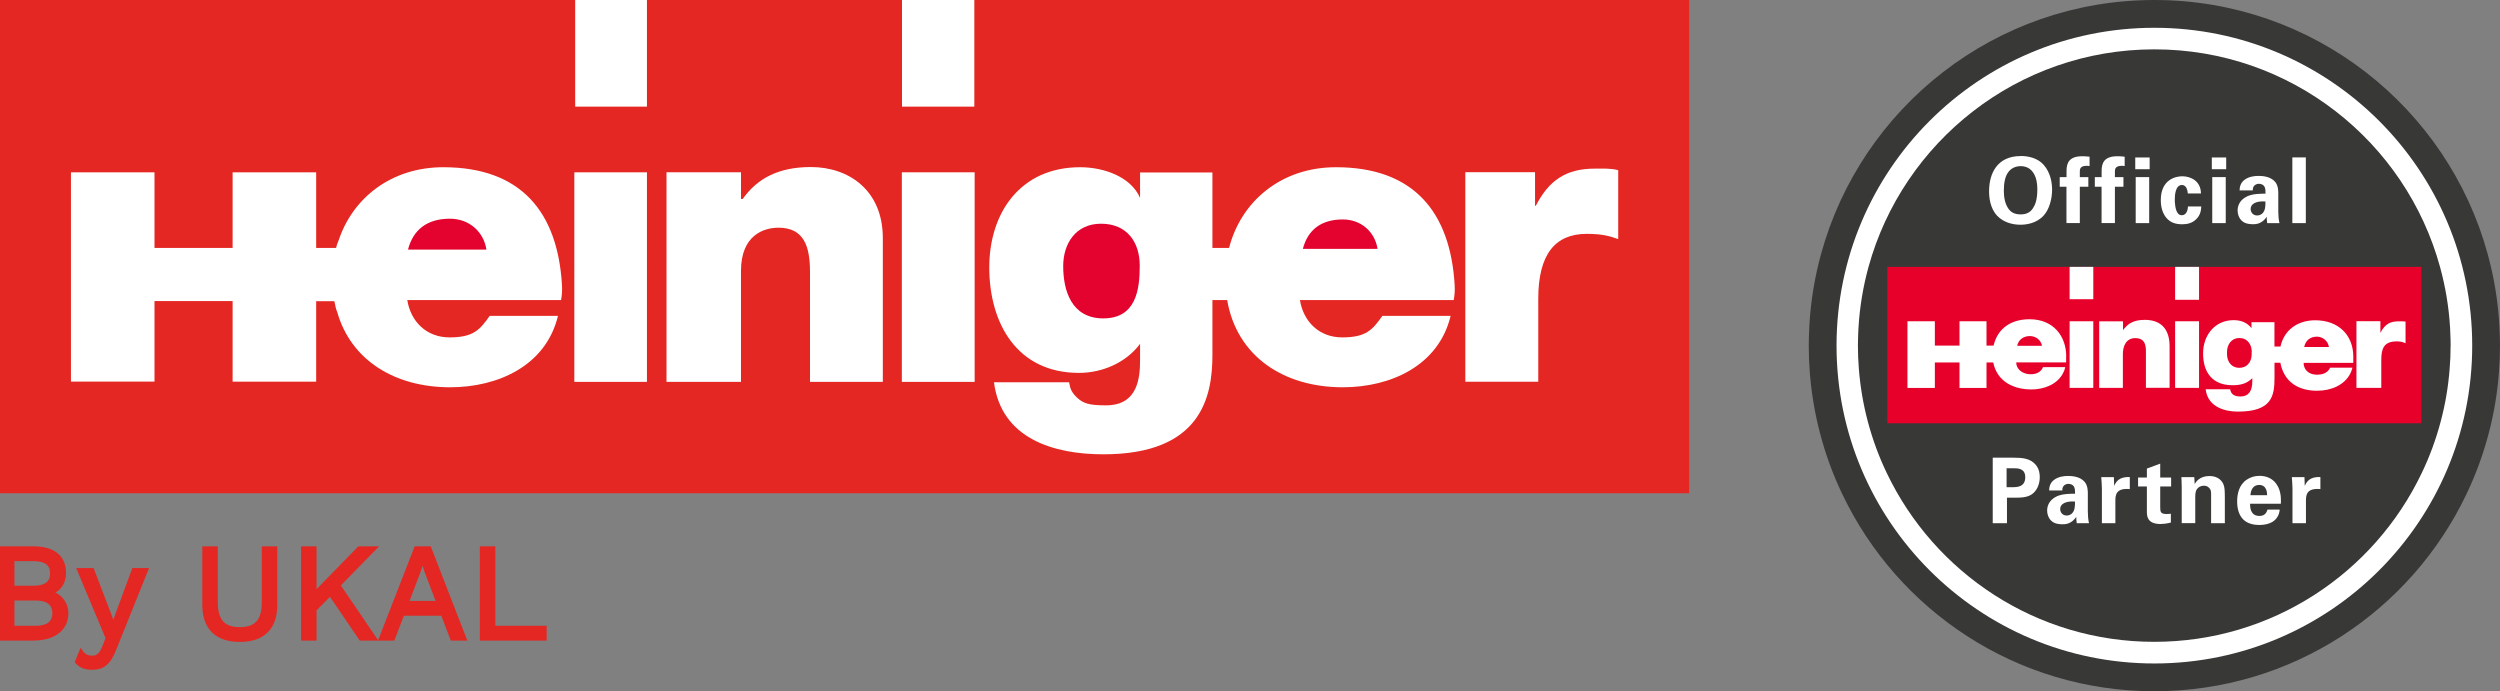 <svg width="217" height="60" viewBox="0 0 217 60" fill="none" xmlns="http://www.w3.org/2000/svg">
<rect x="0" y="0" width="217" height="60" fill="#808080" stroke="none"/>
<g clip-path="url(#clip0_6_12)">
<rect width="146.62" height="42.813" fill="#E42722"/>
<path fill-rule="evenodd" clip-rule="evenodd" d="M49.852 33.146H56.155V14.957H49.852V33.146ZM56.155 0H49.927V9.255H56.155V0Z" fill="white"/>
<path fill-rule="evenodd" clip-rule="evenodd" d="M57.852 33.146H64.317V23.517C64.317 20.402 66.3 19.764 67.575 19.764C69.753 19.764 70.308 21.34 70.308 23.592V33.146H76.629V20.668C76.629 16.497 73.651 14.499 70.39 14.499C67.622 14.499 65.764 15.447 64.467 17.268H64.319V14.955H57.853L57.852 33.146Z" fill="white"/>
<rect x="78.294" width="6.278" height="9.255" fill="white"/>
<rect x="78.28" y="14.956" width="6.319" height="18.191" fill="white"/>
<path fill-rule="evenodd" clip-rule="evenodd" d="M127.19 33.136H133.521V25.949C133.521 22.058 134.994 20.299 137.727 20.299C139.13 20.299 139.76 20.51 140.461 20.755V14.77C139.796 14.598 139.13 14.636 138.428 14.636C135.905 14.636 134.433 15.681 133.312 17.855H133.241V14.946H127.19L127.19 33.136Z" fill="white"/>
<path d="M126.184 26.044H112.835C113.128 27.889 114.479 29.286 116.503 29.286C118.595 29.286 119.141 28.615 119.99 27.417H125.915C124.872 31.754 120.693 33.616 116.557 33.616C111.385 33.616 107.351 30.903 106.517 26.044H105.238V30.813C105.238 34.422 104.289 39.434 95.775 39.434C91.464 39.434 86.907 38.085 86.276 33.178H92.798C92.869 33.351 92.798 33.868 93.457 34.486C94.01 35.003 94.466 35.184 96.005 35.184C98.798 35.184 98.957 32.74 98.957 31.234V29.844C97.766 31.456 95.717 32.367 93.65 32.367C88.287 32.367 85.869 28.078 85.869 23.207C85.869 18.475 88.567 14.515 93.754 14.515C95.787 14.515 98.15 15.321 98.957 17.178V14.971H105.238V21.518H106.683C107.726 17.484 111.192 14.515 115.962 14.515C122.722 14.515 125.887 18.416 126.263 24.725C126.291 25.166 126.265 25.609 126.184 26.044V26.044Z" fill="white"/>
<path fill-rule="evenodd" clip-rule="evenodd" d="M92.286 23.098C92.286 21.134 93.38 19.418 95.568 19.418C97.834 19.418 98.93 21.026 98.93 23.063C98.93 25.132 98.618 27.636 95.765 27.636C92.99 27.636 92.286 25.207 92.286 23.098Z" fill="#E4032E"/>
<path fill-rule="evenodd" clip-rule="evenodd" d="M113.088 21.6C113.519 19.952 114.673 19.048 116.559 19.048C118.167 19.048 119.349 20.153 119.571 21.6H113.088Z" fill="#E4032E"/>
<path d="M29.172 21.518C29.22 21.3 29.292 21.089 29.385 20.886C30.613 17.179 33.961 14.515 38.477 14.515C45.238 14.515 48.403 18.416 48.779 24.725C48.808 25.166 48.781 25.609 48.701 26.044H35.352C35.645 27.889 36.996 29.286 39.019 29.286C41.111 29.286 41.658 28.615 42.506 27.417H48.432C47.389 31.754 43.209 33.616 39.073 33.616C34.278 33.616 30.458 31.282 29.264 27.065C29.19 26.913 29.109 26.617 29.022 26.144H27.444V33.127H20.191V26.133H13.411V33.125H6.158V14.956H13.411V21.518H20.191V14.956H27.444V21.518H29.172Z" fill="white"/>
<path fill-rule="evenodd" clip-rule="evenodd" d="M35.414 21.663C35.864 19.933 37.078 18.983 39.059 18.983C40.746 18.983 41.99 20.145 42.221 21.663H35.414Z" fill="#E4032E"/>
<path fill-rule="evenodd" clip-rule="evenodd" d="M2.869 55.402C4.709 55.402 5.735 54.541 5.735 53.221C5.735 52.372 5.145 51.629 4.225 51.452V51.44C5.062 51.275 5.534 50.556 5.534 49.766C5.534 48.446 4.721 47.62 2.881 47.62H0.11V55.402H2.869ZM2.893 51.042H1.054V48.507H2.893C4.001 48.507 4.544 48.919 4.544 49.768C4.544 50.629 4.001 51.042 2.893 51.042ZM1.054 54.518H3.094C4.202 54.518 4.744 54.047 4.744 53.221C4.744 52.396 4.202 51.924 3.094 51.924H1.054V54.518ZM8.01 57.937C8.882 57.937 9.413 57.548 9.873 56.393L12.644 49.507H11.63L10.25 53.233L9.826 54.4L9.46 53.351L7.986 49.507H6.913L9.378 55.391L9.071 56.157C8.776 56.935 8.411 57.112 7.998 57.112C7.668 57.112 7.314 57.018 7.043 56.64L6.713 57.442C7.043 57.796 7.42 57.937 8.01 57.937ZM23.868 52.502C23.868 54.506 22.783 55.52 20.814 55.52C18.857 55.52 17.76 54.506 17.76 52.502V47.62H18.704V52.266C18.704 53.893 19.364 54.636 20.814 54.636C22.264 54.636 22.925 53.893 22.925 52.266V47.62H23.868V52.502ZM27.277 55.402V52.902L28.668 51.487L31.333 55.402H32.465L29.328 50.792L32.429 47.62H31.191L27.277 51.629V47.62H26.333V55.402H27.277ZM34.917 53.244L34.092 55.402H33.101L36.132 47.62H37.252L40.27 55.402H39.268L38.443 53.244H34.917ZM38.1 52.361H35.259L36.32 49.566L36.662 48.517H36.685L37.051 49.602L38.1 52.361ZM47.251 54.518V55.402H41.85V47.62H42.794V54.518H47.251Z" fill="#E42722"/>
<path d="M4.225 51.452H4.025V51.617L4.188 51.648L4.225 51.452ZM4.225 51.44L4.187 51.244L4.025 51.276V51.44H4.225ZM0.11 47.62V47.42H-0.09V47.62H0.11ZM0.11 55.402H-0.09V55.602H0.11V55.402ZM1.054 51.042H0.854V51.242H1.054V51.042ZM1.054 48.507V48.307H0.854V48.507H1.054ZM1.054 54.518H0.854V54.718H1.054V54.518ZM1.054 51.924V51.724H0.854V51.924H1.054ZM9.873 56.393L9.687 56.318L9.687 56.319L9.873 56.393ZM12.644 49.507L12.829 49.581L12.94 49.307H12.644V49.507ZM11.63 49.507V49.307H11.491L11.442 49.437L11.63 49.507ZM10.25 53.233L10.063 53.163L10.062 53.164L10.25 53.233ZM9.826 54.4L9.637 54.466L9.822 54.996L10.014 54.468L9.826 54.4ZM9.46 53.351L9.649 53.285L9.647 53.279L9.46 53.351ZM7.986 49.507L8.173 49.435L8.124 49.307H7.986V49.507ZM6.913 49.507V49.307H6.613L6.729 49.584L6.913 49.507ZM9.378 55.391L9.563 55.465L9.594 55.389L9.562 55.313L9.378 55.391ZM9.071 56.157L8.885 56.083L8.884 56.086L9.071 56.157ZM7.043 56.64L7.206 56.523L6.995 56.231L6.858 56.564L7.043 56.64ZM6.713 57.442L6.528 57.366L6.479 57.485L6.567 57.578L6.713 57.442ZM17.76 47.62V47.42H17.56V47.62H17.76ZM18.704 47.62H18.904V47.42H18.704V47.62ZM22.925 47.62V47.42H22.725V47.62H22.925ZM23.868 47.62H24.068V47.42H23.868V47.62ZM27.277 52.902L27.134 52.762L27.077 52.821V52.902H27.277ZM27.277 55.402V55.602H27.477V55.402H27.277ZM28.668 51.487L28.833 51.375L28.696 51.173L28.525 51.347L28.668 51.487ZM31.333 55.402L31.167 55.515L31.227 55.602H31.333V55.402ZM32.465 55.402V55.602H32.843L32.63 55.289L32.465 55.402ZM29.328 50.792L29.185 50.652L29.071 50.769L29.163 50.904L29.328 50.792ZM32.429 47.62L32.572 47.76L32.904 47.42H32.429V47.62ZM31.191 47.62V47.42H31.107L31.048 47.48L31.191 47.62ZM27.277 51.629H27.077V52.12L27.42 51.769L27.277 51.629ZM27.277 47.62H27.477V47.42H27.277V47.62ZM26.333 47.62V47.42H26.133V47.62H26.333ZM26.333 55.402H26.133V55.602H26.333V55.402ZM34.092 55.402V55.602H34.23L34.279 55.474L34.092 55.402ZM34.917 53.244V53.044H34.78L34.73 53.173L34.917 53.244ZM33.101 55.402L32.915 55.33L32.809 55.602H33.101V55.402ZM36.132 47.62V47.42H35.995L35.945 47.547L36.132 47.62ZM37.252 47.62L37.438 47.548L37.389 47.42H37.252V47.62ZM40.27 55.402V55.602H40.562L40.457 55.33L40.27 55.402ZM39.268 55.402L39.081 55.474L39.13 55.602H39.268V55.402ZM38.443 53.244L38.629 53.173L38.58 53.044H38.443V53.244ZM35.259 52.361L35.072 52.29L34.969 52.561H35.259V52.361ZM38.1 52.361V52.561H38.39L38.287 52.29L38.1 52.361ZM36.32 49.566L36.507 49.638L36.51 49.628L36.32 49.566ZM36.662 48.517V48.317H36.517L36.472 48.455L36.662 48.517ZM36.685 48.517L36.875 48.453L36.829 48.317H36.685V48.517ZM37.051 49.602L36.861 49.666L36.864 49.673L37.051 49.602ZM47.251 55.402V55.602H47.451V55.402H47.251ZM47.251 54.518H47.451V54.318H47.251V54.518ZM41.85 55.402H41.65V55.602H41.85V55.402ZM41.85 47.62V47.42H41.65V47.62H41.85ZM42.794 47.62H42.994V47.42H42.794V47.62ZM42.794 54.518H42.594V54.718H42.794V54.518ZM5.535 53.221C5.535 53.824 5.303 54.309 4.869 54.649C4.428 54.993 3.761 55.202 2.869 55.202V55.602C3.817 55.602 4.582 55.38 5.115 54.964C5.653 54.543 5.935 53.938 5.935 53.221H5.535ZM4.188 51.648C5.015 51.808 5.535 52.47 5.535 53.221H5.935C5.935 52.274 5.275 51.45 4.263 51.256L4.188 51.648ZM4.025 51.44V51.452H4.425V51.44H4.025ZM5.334 49.766C5.334 50.478 4.914 51.101 4.187 51.244L4.264 51.637C5.211 51.45 5.734 50.634 5.734 49.766H5.334ZM2.881 47.82C3.775 47.82 4.384 48.021 4.767 48.35C5.145 48.674 5.334 49.148 5.334 49.766H5.734C5.734 49.063 5.516 48.465 5.028 48.046C4.544 47.632 3.827 47.42 2.881 47.42V47.82ZM0.11 47.82H2.881V47.42H0.11V47.82ZM0.31 55.402V47.62H-0.09V55.402H0.31ZM2.869 55.202H0.11V55.602H2.869V55.202ZM1.054 51.242H2.893V50.842H1.054V51.242ZM0.854 48.507V51.042H1.254V48.507H0.854ZM2.893 48.307H1.054V48.707H2.893V48.307ZM4.744 49.768C4.744 49.298 4.591 48.916 4.255 48.66C3.931 48.412 3.466 48.307 2.893 48.307V48.707C3.428 48.707 3.789 48.807 4.013 48.978C4.226 49.141 4.344 49.39 4.344 49.768H4.744ZM2.893 51.242C3.466 51.242 3.931 51.136 4.256 50.886C4.591 50.628 4.744 50.244 4.744 49.768H4.344C4.344 50.154 4.225 50.406 4.012 50.569C3.789 50.741 3.429 50.842 2.893 50.842V51.242ZM3.094 54.318H1.054V54.718H3.094V54.318ZM4.544 53.221C4.544 53.587 4.426 53.848 4.209 54.024C3.984 54.205 3.624 54.318 3.094 54.318V54.718C3.672 54.718 4.137 54.596 4.46 54.335C4.791 54.068 4.944 53.681 4.944 53.221H4.544ZM3.094 52.124C3.624 52.124 3.984 52.238 4.209 52.419C4.426 52.594 4.544 52.855 4.544 53.221H4.944C4.944 52.762 4.791 52.374 4.46 52.108C4.137 51.847 3.672 51.724 3.094 51.724V52.124ZM1.054 52.124H3.094V51.724H1.054V52.124ZM1.254 54.518V51.924H0.854V54.518H1.254ZM9.687 56.319C9.463 56.883 9.231 57.232 8.97 57.443C8.716 57.648 8.414 57.737 8.01 57.737V58.137C8.478 58.137 8.878 58.032 9.222 57.754C9.56 57.481 9.823 57.058 10.059 56.467L9.687 56.319ZM12.458 49.432L9.687 56.318L10.058 56.467L12.829 49.581L12.458 49.432ZM11.63 49.707H12.644V49.307H11.63V49.707ZM10.438 53.302L11.817 49.576L11.442 49.437L10.063 53.163L10.438 53.302ZM10.014 54.468L10.438 53.301L10.062 53.164L9.638 54.332L10.014 54.468ZM9.271 53.416L9.637 54.466L10.015 54.334L9.649 53.285L9.271 53.416ZM7.8 49.578L9.273 53.422L9.647 53.279L8.173 49.435L7.8 49.578ZM6.913 49.707H7.986V49.307H6.913V49.707ZM9.562 55.313L7.098 49.43L6.729 49.584L9.193 55.468L9.562 55.313ZM9.257 56.231L9.563 55.465L9.192 55.316L8.885 56.083L9.257 56.231ZM7.998 57.312C8.236 57.312 8.478 57.26 8.703 57.083C8.922 56.911 9.104 56.635 9.258 56.228L8.884 56.086C8.744 56.457 8.596 56.658 8.455 56.769C8.32 56.875 8.173 56.912 7.998 56.912V57.312ZM6.881 56.757C7.2 57.202 7.625 57.312 7.998 57.312V56.912C7.711 56.912 7.428 56.834 7.206 56.523L6.881 56.757ZM6.898 57.518L7.228 56.716L6.858 56.564L6.528 57.366L6.898 57.518ZM8.01 57.737C7.73 57.737 7.515 57.704 7.335 57.635C7.158 57.568 7.006 57.463 6.859 57.306L6.567 57.578C6.75 57.775 6.952 57.917 7.193 58.009C7.432 58.1 7.7 58.137 8.01 58.137V57.737ZM20.814 55.72C21.831 55.72 22.652 55.458 23.219 54.906C23.787 54.352 24.068 53.539 24.068 52.502H23.668C23.668 53.469 23.407 54.164 22.94 54.619C22.472 55.075 21.766 55.32 20.814 55.32V55.72ZM17.56 52.502C17.56 53.539 17.845 54.353 18.414 54.906C18.982 55.458 19.803 55.72 20.814 55.72V55.32C19.868 55.32 19.162 55.075 18.693 54.619C18.224 54.164 17.96 53.468 17.96 52.502H17.56ZM17.56 47.62V52.502H17.96V47.62H17.56ZM18.704 47.42H17.76V47.82H18.704V47.42ZM18.904 52.266V47.62H18.504V52.266H18.904ZM20.814 54.436C20.121 54.436 19.659 54.259 19.364 53.928C19.065 53.592 18.904 53.058 18.904 52.266H18.504C18.504 53.1 18.672 53.752 19.066 54.194C19.464 54.641 20.057 54.836 20.814 54.836V54.436ZM22.725 52.266C22.725 53.058 22.563 53.592 22.264 53.928C21.969 54.259 21.507 54.436 20.814 54.436V54.836C21.572 54.836 22.165 54.641 22.563 54.194C22.956 53.752 23.125 53.1 23.125 52.266H22.725ZM22.725 47.62V52.266H23.125V47.62H22.725ZM23.868 47.42H22.925V47.82H23.868V47.42ZM24.068 52.502V47.62H23.668V52.502H24.068ZM27.077 52.902V55.402H27.477V52.902H27.077ZM28.525 51.347L27.134 52.762L27.419 53.043L28.811 51.628L28.525 51.347ZM31.498 55.289L28.833 51.375L28.503 51.6L31.167 55.515L31.498 55.289ZM32.465 55.202H31.333V55.602H32.465V55.202ZM29.163 50.904L32.299 55.514L32.63 55.289L29.494 50.679L29.163 50.904ZM32.286 47.48L29.185 50.652L29.471 50.932L32.572 47.76L32.286 47.48ZM31.191 47.82H32.429V47.42H31.191V47.82ZM27.42 51.769L31.334 47.76L31.048 47.48L27.134 51.489L27.42 51.769ZM27.077 47.62V51.629H27.477V47.62H27.077ZM26.333 47.82H27.277V47.42H26.333V47.82ZM26.533 55.402V47.62H26.133V55.402H26.533ZM27.277 55.202H26.333V55.602H27.277V55.202ZM34.279 55.474L35.104 53.316L34.73 53.173L33.905 55.331L34.279 55.474ZM33.101 55.602H34.092V55.202H33.101V55.602ZM35.945 47.547L32.915 55.33L33.288 55.475L36.318 47.693L35.945 47.547ZM37.252 47.42H36.132V47.82H37.252V47.42ZM40.457 55.33L37.438 47.548L37.065 47.692L40.084 55.474L40.457 55.33ZM39.268 55.602H40.27V55.202H39.268V55.602ZM38.256 53.316L39.081 55.474L39.455 55.331L38.629 53.173L38.256 53.316ZM34.917 53.444H38.443V53.044H34.917V53.444ZM35.259 52.561H38.1V52.161H35.259V52.561ZM36.133 49.495L35.072 52.29L35.446 52.432L36.507 49.638L36.133 49.495ZM36.472 48.455L36.13 49.505L36.51 49.628L36.852 48.579L36.472 48.455ZM36.685 48.317H36.662V48.717H36.685V48.317ZM37.24 49.538L36.875 48.453L36.496 48.581L36.861 49.666L37.24 49.538ZM38.287 52.29L37.238 49.531L36.864 49.673L37.913 52.432L38.287 52.29ZM47.451 55.402V54.518H47.051V55.402H47.451ZM41.85 55.602H47.251V55.202H41.85V55.602ZM41.65 47.62V55.402H42.05V47.62H41.65ZM42.794 47.42H41.85V47.82H42.794V47.42ZM42.994 54.518V47.62H42.594V54.518H42.994ZM47.251 54.318H42.794V54.718H47.251V54.318Z" fill="#E42722"/>
<g clip-path="url(#clip1_6_12)">
<path d="M217 29.994C217 30.769 216.972 31.537 216.911 32.295C216.772 34.15 216.465 35.96 215.997 37.703C215.518 39.508 214.878 41.246 214.081 42.906C209.263 53.015 198.942 60 187 60C175.058 60 164.737 53.015 159.919 42.906C159.122 41.251 158.482 39.508 158.003 37.703C157.54 35.96 157.228 34.155 157.089 32.3C157.028 31.537 157 30.769 157 29.994C157 29.766 157 29.526 157.011 29.298C157.022 28.931 157.033 28.557 157.056 28.184C157.178 26.084 157.524 24.035 158.064 22.063C161.534 9.352 173.175 0 187 0C200.825 0 212.466 9.352 215.936 22.068C216.476 24.04 216.822 26.084 216.944 28.19C216.967 28.557 216.978 28.931 216.989 29.304C216.994 29.538 217 29.772 217 30V29.994Z" fill="#383937"/>
<path d="M187 57.589C202.236 57.589 214.588 45.237 214.588 30C214.588 14.764 202.236 2.412 187 2.412C171.763 2.412 159.412 14.764 159.412 30C159.412 45.237 171.763 57.589 187 57.589Z" fill="white"/>
<path d="M212.711 29.994C212.711 30.657 212.689 31.314 212.633 31.966C212.516 33.553 212.249 35.108 211.848 36.606C211.436 38.154 210.89 39.642 210.205 41.062C206.072 49.729 197.232 55.711 186.989 55.711C176.746 55.711 167.906 49.723 163.773 41.062C163.088 39.642 162.542 38.149 162.13 36.606C161.734 35.113 161.467 33.565 161.345 31.972C161.294 31.314 161.267 30.663 161.267 29.994C161.267 29.794 161.267 29.593 161.278 29.393C161.289 29.075 161.294 28.758 161.317 28.44C161.423 26.636 161.718 24.881 162.18 23.193C165.171 12.298 175.153 4.283 187 4.283C198.847 4.283 208.829 12.298 211.803 23.199C212.265 24.887 212.561 26.641 212.667 28.446C212.683 28.763 212.694 29.081 212.706 29.398C212.711 29.599 212.717 29.799 212.717 30L212.711 29.994Z" fill="#383937"/>
<path d="M175.392 13.541C175.999 13.541 176.835 13.68 177.397 14.315C178.005 15.011 178.122 15.903 178.122 16.46C178.122 17.29 177.871 18.17 177.403 18.693C176.774 19.406 175.849 19.506 175.376 19.506C174.624 19.506 173.877 19.273 173.354 18.727C172.73 18.064 172.652 17.117 172.652 16.599C172.652 15.084 173.337 13.547 175.387 13.547L175.392 13.541ZM174.356 18.153C174.535 18.387 174.824 18.61 175.392 18.61C175.888 18.61 176.228 18.437 176.456 18.081C176.646 17.797 176.84 17.357 176.84 16.449C176.84 16.17 176.818 15.78 176.701 15.429C176.462 14.727 175.983 14.421 175.398 14.421C174.941 14.421 174.579 14.611 174.351 14.9C174.028 15.296 173.933 15.908 173.933 16.554C173.933 17.1 174.022 17.702 174.356 18.147V18.153Z" fill="white"/>
<path d="M179.375 16.208H178.784V15.378H179.375V14.832C179.375 14.131 179.609 13.562 180.745 13.562C180.823 13.562 181.046 13.562 181.374 13.601V14.415C181.257 14.398 181.224 14.392 181.129 14.392C180.528 14.392 180.528 14.71 180.528 14.91V15.378H181.268V16.208H180.528V19.361H179.369V16.208H179.375Z" fill="white"/>
<path d="M182.421 16.208H181.831V15.378H182.421V14.832C182.421 14.131 182.655 13.562 183.792 13.562C183.87 13.562 184.092 13.562 184.421 13.601V14.415C184.304 14.398 184.271 14.392 184.176 14.392C183.574 14.392 183.574 14.71 183.574 14.91V15.378H184.315V16.208H183.574V19.361H182.416V16.208H182.421Z" fill="white"/>
<path d="M185.34 13.669H186.588V14.688H185.34V13.669ZM185.379 15.373H186.549V19.367H185.379V15.373Z" fill="white"/>
<path d="M189.902 16.794C189.885 16.654 189.841 16.058 189.39 16.058C188.838 16.058 188.771 16.894 188.771 17.328C188.771 17.546 188.794 18.258 189.067 18.548C189.178 18.665 189.295 18.682 189.384 18.682C189.512 18.682 189.874 18.626 189.919 17.919H191.072C191.055 18.225 191.016 18.704 190.559 19.094C190.275 19.339 189.919 19.467 189.423 19.467C188.894 19.467 188.432 19.35 188.064 18.938C187.719 18.537 187.557 18.008 187.557 17.367C187.557 15.551 188.888 15.301 189.418 15.301C190.158 15.301 191.033 15.713 191.044 16.794H189.902Z" fill="white"/>
<path d="M191.985 13.669H193.233V14.688H191.985V13.669ZM192.024 15.373H193.194V19.367H192.024V15.373Z" fill="white"/>
<path d="M196.792 19.367C196.753 19.122 196.753 18.944 196.753 18.821C196.313 19.462 195.784 19.462 195.561 19.462C194.987 19.462 194.725 19.3 194.569 19.144C194.33 18.91 194.224 18.582 194.224 18.27C194.224 17.958 194.336 17.373 195.071 17.033C195.561 16.811 196.263 16.811 196.647 16.811C196.647 16.549 196.642 16.426 196.591 16.281C196.491 15.986 196.179 15.953 196.068 15.953C195.901 15.953 195.728 16.025 195.628 16.17C195.539 16.304 195.539 16.432 195.539 16.526H194.397C194.402 16.315 194.43 15.886 194.848 15.591C195.21 15.329 195.678 15.268 196.057 15.268C196.385 15.268 197.087 15.318 197.477 15.78C197.75 16.103 197.755 16.576 197.755 16.76V18.359C197.755 18.699 197.783 19.038 197.856 19.367H196.797H196.792ZM195.355 18.136C195.355 18.404 195.539 18.704 195.923 18.704C196.135 18.704 196.313 18.604 196.419 18.476C196.63 18.225 196.641 17.913 196.641 17.49C195.895 17.429 195.355 17.663 195.355 18.136Z" fill="white"/>
<path d="M200.145 13.663H198.976V19.367H200.145V13.663Z" fill="white"/>
<path d="M172.963 39.726H174.723C175.542 39.726 176.233 39.781 176.706 40.349C177.007 40.712 177.052 41.124 177.052 41.413C177.052 42.076 176.773 42.639 176.328 42.928C175.91 43.196 175.336 43.196 175.035 43.196H174.205V45.413H172.969V39.726H172.963ZM174.172 42.288H174.662C175.058 42.288 175.793 42.288 175.793 41.419C175.793 40.645 175.136 40.645 174.79 40.645H174.172V42.288Z" fill="white"/>
<path d="M180.26 45.412C180.221 45.167 180.221 44.989 180.221 44.866C179.781 45.507 179.252 45.507 179.029 45.507C178.455 45.507 178.194 45.345 178.038 45.189C177.798 44.955 177.692 44.627 177.692 44.315C177.692 44.003 177.804 43.418 178.539 43.078C179.029 42.855 179.731 42.855 180.115 42.855C180.115 42.594 180.11 42.471 180.06 42.326C179.959 42.031 179.647 41.998 179.536 41.998C179.369 41.998 179.196 42.07 179.096 42.215C179.007 42.349 179.007 42.477 179.007 42.571H177.865C177.871 42.36 177.898 41.931 178.316 41.636C178.678 41.374 179.146 41.312 179.525 41.312C179.854 41.312 180.555 41.363 180.945 41.825C181.218 42.148 181.224 42.621 181.224 42.805V44.404C181.224 44.744 181.252 45.083 181.324 45.412H180.266H180.26ZM178.823 44.181C178.823 44.448 179.007 44.749 179.391 44.749C179.603 44.749 179.781 44.649 179.887 44.521C180.099 44.27 180.11 43.958 180.11 43.535C179.363 43.474 178.823 43.708 178.823 44.181Z" fill="white"/>
<path d="M182.444 42.41C182.444 42.22 182.41 41.647 182.388 41.418H183.485L183.508 42.181C183.658 41.842 183.92 41.363 184.867 41.407V42.454C183.686 42.343 183.614 42.95 183.614 43.446V45.412H182.444V42.41Z" fill="white"/>
<path d="M188.432 45.356C188.053 45.457 187.713 45.484 187.524 45.484C186.349 45.484 186.349 44.744 186.349 44.41V42.226H185.585V41.452H186.349V40.672L187.507 40.243V41.452H188.454V42.226H187.507V44.025C187.513 44.387 187.513 44.616 188.036 44.616C188.209 44.616 188.287 44.605 188.432 44.593V45.356Z" fill="white"/>
<path d="M189.367 42.137C189.367 42.137 189.367 41.686 189.345 41.413H190.464L190.498 42.015C190.609 41.831 190.921 41.318 191.79 41.318C192.57 41.318 192.904 41.792 193.004 42.065C193.093 42.31 193.116 42.516 193.116 43.257V45.412H191.924V42.934C191.924 42.767 191.924 42.627 191.862 42.499C191.773 42.327 191.595 42.159 191.294 42.159C191.044 42.159 190.815 42.276 190.687 42.466C190.615 42.566 190.548 42.767 190.548 43.073V45.407H189.373V42.132L189.367 42.137Z" fill="white"/>
<path d="M195.305 43.719C195.305 43.981 195.305 44.783 196.118 44.783C196.413 44.783 196.703 44.672 196.814 44.232H197.878C197.861 44.421 197.822 44.761 197.499 45.1C197.21 45.407 196.686 45.568 196.101 45.568C195.761 45.568 195.115 45.507 194.697 45.073C194.335 44.694 194.185 44.159 194.185 43.519C194.185 42.878 194.341 42.093 195.015 41.636C195.321 41.43 195.7 41.302 196.135 41.302C196.703 41.302 197.382 41.525 197.744 42.265C198.012 42.811 197.995 43.396 197.978 43.725H195.305V43.719ZM196.786 42.984C196.786 42.8 196.77 42.093 196.09 42.093C195.578 42.093 195.366 42.516 195.338 42.984H196.781H196.786Z" fill="white"/>
<path d="M198.987 42.41C198.987 42.22 198.953 41.647 198.931 41.418H200.028L200.051 42.181C200.201 41.842 200.463 41.363 201.41 41.407V42.454C200.229 42.343 200.157 42.95 200.157 43.446V45.412H198.987V42.41Z" fill="white"/>
<path d="M210.171 23.166H163.823V36.74H210.171V23.166Z" fill="#E7002A"/>
<path d="M179.642 23.166H181.698V25.968H179.642V23.166ZM186.137 27.767C185.335 27.767 184.75 27.995 184.277 28.658V27.889H182.21V33.666H184.265V30.736C184.265 30.045 184.544 29.349 185.34 29.349C186.354 29.349 186.265 30.257 186.265 30.78V33.66H188.32V30.056C188.32 28.697 187.702 27.761 186.142 27.761L186.137 27.767ZM179.642 32.451V33.666H181.698V27.884H179.642V32.451ZM179.341 30.925V31.454H175.008C175.008 31.967 175.409 32.34 175.933 32.451C176.038 32.474 176.15 32.485 176.267 32.485C176.384 32.485 176.495 32.474 176.601 32.451C176.969 32.373 177.225 32.156 177.331 31.866H179.269C179.219 32.078 179.141 32.273 179.041 32.451C178.523 33.376 177.425 33.805 176.317 33.805C175.036 33.805 173.972 33.337 173.404 32.451C173.22 32.162 173.086 31.833 173.014 31.46H172.429V33.671H170.084V31.46H167.945V33.671H165.567V27.884H167.945V30H170.084V27.884H172.429V30H173.042C173.398 28.491 174.562 27.711 176.167 27.711C178.289 27.711 179.347 29.237 179.347 30.925H179.341ZM177.247 30.017C177.158 29.505 176.696 29.171 176.194 29.171C175.654 29.171 175.203 29.466 175.092 30.017H177.247ZM188.799 32.451V33.666H190.877V27.884H188.799V32.451ZM208.495 27.889C207.782 27.889 207.164 27.867 206.64 28.853L206.618 28.909V27.878H204.54V33.666H206.696V31.237C206.696 30.301 206.896 29.633 208.021 29.633C208.333 29.633 208.539 29.672 208.801 29.794V27.912L208.489 27.889H208.495ZM204.267 30.97V31.499H199.956C199.956 31.967 200.229 32.312 200.658 32.457C200.792 32.501 200.948 32.524 201.109 32.524C201.304 32.524 201.477 32.501 201.627 32.457C201.922 32.368 202.128 32.184 202.262 31.911H204.195C204.145 32.106 204.078 32.29 203.989 32.457C203.482 33.42 202.362 33.916 201.12 33.916C199.733 33.916 198.775 33.376 198.274 32.457C198.118 32.167 198.001 31.844 197.934 31.488H197.427V32.763C197.427 34.312 197.243 35.726 194.28 35.726C192.86 35.726 191.618 35.186 191.451 33.788H193.573C193.623 33.977 193.69 34.417 194.464 34.417C195.166 34.417 195.5 33.955 195.5 33.097V32.824C195.01 33.309 194.486 33.437 193.773 33.437C192.754 33.437 192.086 33.058 191.685 32.457C191.367 31.978 191.228 31.354 191.228 30.669C191.228 29.115 192.236 27.789 193.879 27.789C194.492 27.789 195.049 27.984 195.428 28.485V27.967H197.422V30.078H197.945C198.257 28.68 199.382 27.8 200.97 27.8C202.958 27.8 204.267 29.059 204.267 30.97ZM195.455 30.552C195.455 29.889 195.06 29.338 194.38 29.338C193.701 29.338 193.305 29.895 193.305 30.552C193.305 30.585 193.305 30.786 193.305 30.814C193.339 31.449 193.729 31.928 194.375 31.928C195.021 31.928 195.417 31.449 195.444 30.808C195.444 30.78 195.444 30.58 195.444 30.552H195.455ZM202.151 30.117C202.062 29.577 201.605 29.221 201.103 29.221C200.563 29.221 200.118 29.532 200.006 30.117H202.151ZM188.799 26.023H190.877V23.166H188.799V26.023Z" fill="white"/>
</g>
</g>
<defs>
<clipPath id="clip0_6_12">
<rect width="217" height="60" fill="white"/>
</clipPath>
<clipPath id="clip1_6_12">
<rect width="60" height="60" fill="white" transform="translate(157)"/>
</clipPath>
</defs>
</svg>
